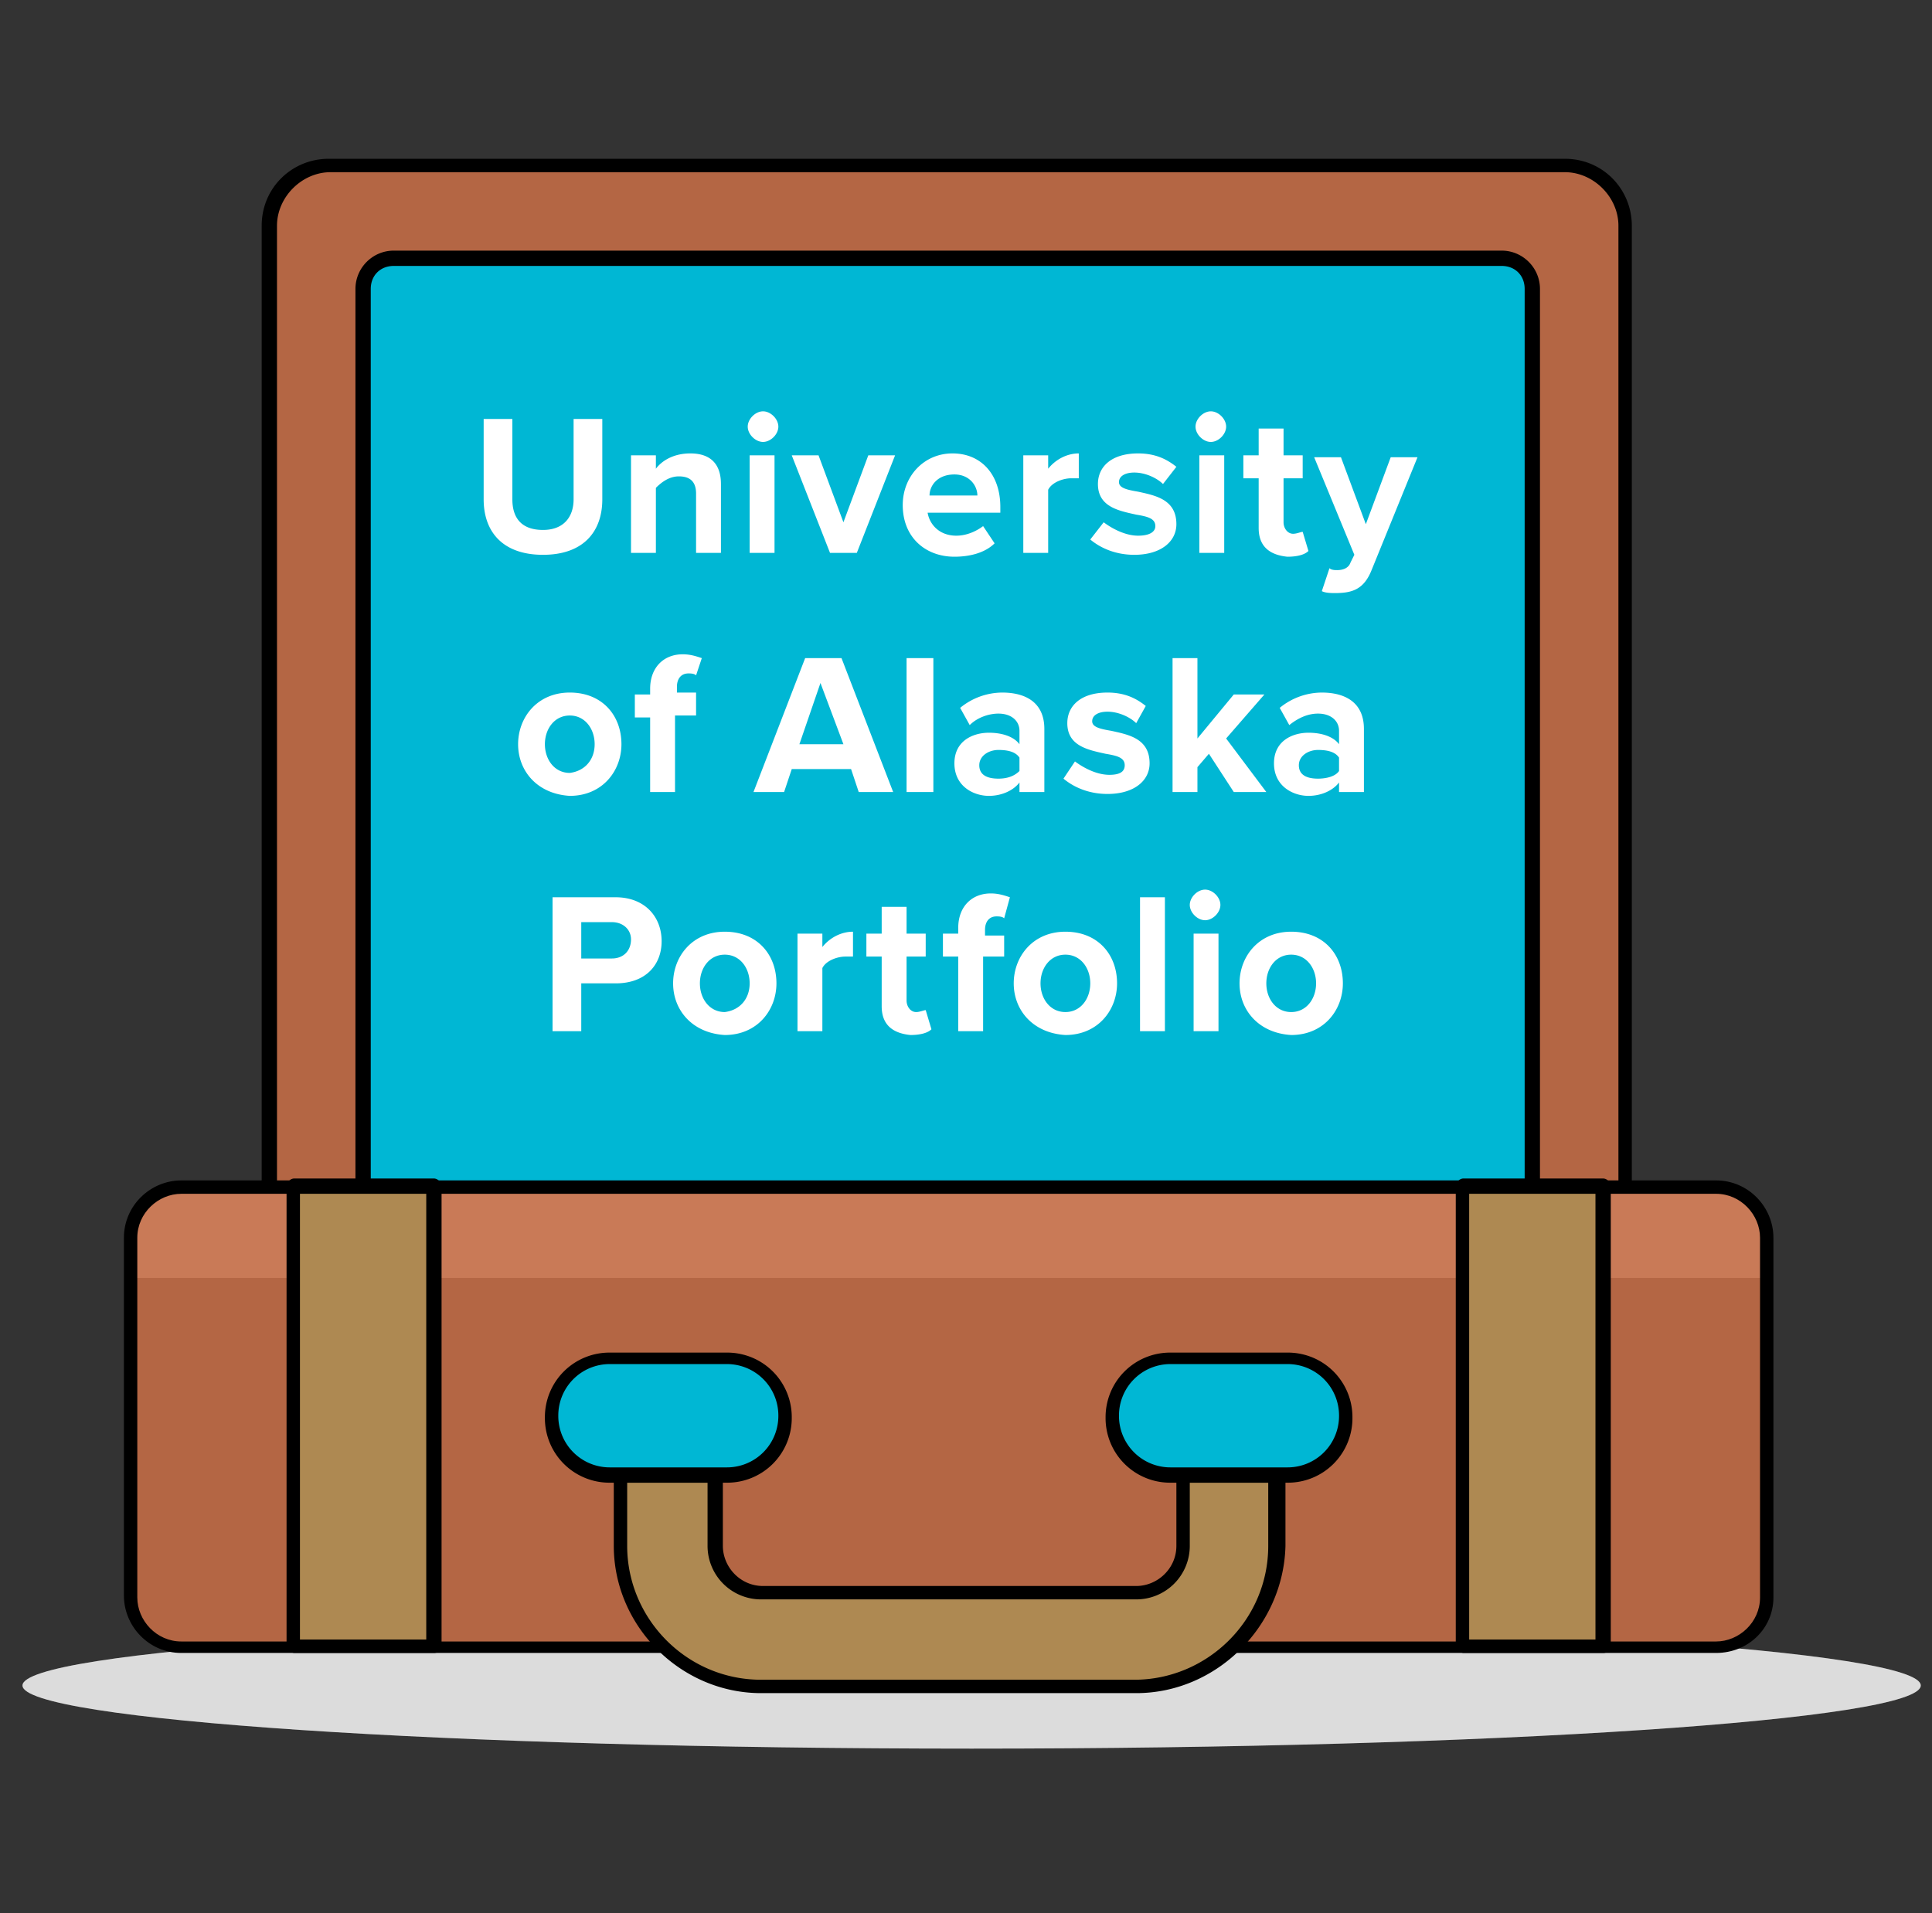<svg xmlns="http://www.w3.org/2000/svg" width="105" height="104" fill="none" viewBox="0 0 105 104"><rect x="0" y="0" width="105" height="104" fill="#333333" stroke="none"/><g clip-path="url(#a)"><path fill="#fff" d="M104.39 91.624c0 1.872-23.088 3.432-51.584 3.432s-51.584-1.56-51.584-3.432 23.088-3.432 51.584-3.432 51.584 1.56 51.584 3.432"/><path fill="#191716" d="M104.39 91.624c0 1.872-23.088 3.432-51.584 3.432s-51.584-1.56-51.584-3.432 23.088-3.432 51.584-3.432 51.584 1.56 51.584 3.432" opacity="0.15"/><path fill="#B46644" d="M17.966 9.048h67.08c1.768 0 3.328 1.456 3.328 3.328v55.12H14.638v-55.12c0-1.872 1.56-3.328 3.328-3.328"/><path fill="#000" d="M88.374 67.808H14.638a.45.45 0 0 1-.416-.416v-55.12c0-2.08 1.664-3.64 3.64-3.64h67.184c2.08 0 3.64 1.664 3.64 3.64v55.12c.104.312-.104.416-.312.416m-73.32-.728h72.904V12.272c0-1.56-1.352-2.912-2.912-2.912h-67.08c-1.56 0-2.912 1.352-2.912 2.912z"/><path fill="#00B7D4" d="M21.398 14.04h60.216c.936 0 1.664.728 1.664 1.664v51.688H19.734V15.704c0-.832.728-1.664 1.664-1.664"/><path fill="#000" d="M83.278 67.808H19.734a.45.45 0 0 1-.416-.416V15.704c0-1.144.936-2.08 2.08-2.08h60.216c1.144 0 2.08.936 2.08 2.08v51.688c0 .312-.208.416-.416.416M20.15 67.08h62.712V15.704c0-.728-.52-1.248-1.248-1.248H21.398c-.728 0-1.248.52-1.248 1.248z"/><path fill="#B46644" d="M9.854 64.48h83.408c1.56 0 2.704 1.248 2.704 2.704v19.448c0 1.56-1.248 2.704-2.704 2.704H9.854c-1.56.104-2.808-1.04-2.808-2.6V67.288a2.796 2.796 0 0 1 2.808-2.808"/><path fill="#C97A57" d="M9.854 64.48h83.408c1.56 0 2.704 1.248 2.704 2.704v2.288H7.046v-2.288c0-1.456 1.248-2.704 2.808-2.704"/><path fill="#000" d="M93.262 89.856H9.854c-1.768 0-3.12-1.456-3.12-3.12V67.288c0-1.768 1.456-3.12 3.12-3.12h83.408c1.768 0 3.12 1.456 3.12 3.12V86.84c0 1.664-1.352 3.016-3.12 3.016M9.854 64.896c-1.248 0-2.392 1.04-2.392 2.392V86.84c0 1.248 1.04 2.392 2.392 2.392h83.408c1.248 0 2.392-1.04 2.392-2.392V67.288c0-1.248-1.04-2.392-2.392-2.392z"/><path fill="#AE8952" d="M64.246 83.928c0 1.352-1.144 2.496-2.496 2.496H41.366c-1.352 0-2.496-1.144-2.496-2.496V80.08h-5.096v3.848c0 4.16 3.432 7.592 7.592 7.592h20.28c4.16 0 7.592-3.432 7.592-7.592V80.08h-4.992z"/><path fill="#000" d="M61.75 92.04H41.366c-4.368 0-8.008-3.64-8.008-8.008v-3.848c0-.208.208-.416.416-.416h5.096c.208 0 .416.208.416.416v3.848c0 1.144.936 2.184 2.184 2.184h20.28c1.144 0 2.184-.936 2.184-2.184v-3.848c0-.208.208-.416.416-.416h5.096c.208 0 .416.208.416.416v3.848c-.104 4.368-3.744 8.008-8.112 8.008M34.086 80.6v3.432c0 3.952 3.224 7.28 7.28 7.28h20.28c3.952 0 7.28-3.224 7.28-7.28V80.6h-4.264v3.432a2.907 2.907 0 0 1-2.912 2.912H41.366a2.907 2.907 0 0 1-2.912-2.912V80.6z"/><path fill="#AE8952" d="M87.126 64.48h-7.592v24.96h7.592z"/><path fill="#000" d="M87.126 89.856h-7.592a.45.45 0 0 1-.416-.416V64.48c0-.208.208-.416.416-.416h7.592c.208 0 .416.208.416.416v24.96c0 .312-.208.416-.416.416m-7.28-.728h6.864V64.896h-6.864z"/><path fill="#AE8952" d="M23.582 64.48H15.99v24.96h7.592z"/><path fill="#000" d="M23.582 89.856H15.99a.45.45 0 0 1-.416-.416V64.48c0-.208.208-.416.416-.416h7.592c.208 0 .416.208.416.416v24.96c0 .312-.208.416-.416.416m-7.28-.728h6.864V64.896h-6.864z"/><path fill="#00B7D4" d="M42.614 76.96a3.24 3.24 0 0 0-3.224-3.224h-6.344c-1.664.104-3.12 1.456-3.12 3.224a3.24 3.24 0 0 0 3.224 3.224h6.344c1.768 0 3.12-1.456 3.12-3.224"/><path fill="#000" d="M39.494 80.6H33.15a3.507 3.507 0 0 1-3.536-3.536 3.507 3.507 0 0 1 3.536-3.536h6.344a3.507 3.507 0 0 1 3.536 3.536 3.507 3.507 0 0 1-3.536 3.536m-6.344-6.448a2.796 2.796 0 0 0-2.808 2.808 2.796 2.796 0 0 0 2.808 2.808h6.344a2.796 2.796 0 0 0 2.808-2.808 2.796 2.796 0 0 0-2.808-2.808z"/><path fill="#00B7D4" d="M73.086 76.96a3.24 3.24 0 0 0-3.224-3.224h-6.344a3.24 3.24 0 0 0-3.224 3.224 3.24 3.24 0 0 0 3.224 3.224h6.344c1.872 0 3.224-1.456 3.224-3.224"/><path fill="#000" d="M69.966 80.6h-6.344a3.507 3.507 0 0 1-3.536-3.536 3.507 3.507 0 0 1 3.536-3.536h6.344a3.507 3.507 0 0 1 3.536 3.536 3.507 3.507 0 0 1-3.536 3.536m-6.344-6.448a2.796 2.796 0 0 0-2.808 2.808 2.796 2.796 0 0 0 2.808 2.808h6.344a2.796 2.796 0 0 0 2.808-2.808 2.796 2.796 0 0 0-2.808-2.808z"/><path fill="#fff" d="M26.286 22.776h1.56v4.368c0 1.04.52 1.664 1.664 1.664s1.664-.728 1.664-1.664v-4.368h1.56v4.368c0 1.768-1.04 3.016-3.224 3.016s-3.224-1.248-3.224-3.016zm11.544 7.28v-3.224c0-.728-.416-.936-.936-.936s-.936.312-1.248.624v3.536h-1.352v-5.304h1.352v.728c.312-.416.936-.832 1.872-.832 1.144 0 1.664.624 1.664 1.664v3.744zm2.808-6.864c0-.416.416-.832.832-.832s.832.416.832.832-.416.832-.832.832-.832-.416-.832-.832m.104 6.864v-5.304h1.352v5.304zm4.368 0-2.08-5.304h1.456l1.352 3.64 1.352-3.64h1.456l-2.08 5.304zm6.656-5.408c1.56 0 2.6 1.144 2.6 2.912v.312h-3.952c.104.624.624 1.248 1.56 1.248.52 0 1.04-.208 1.456-.52l.624.936c-.52.52-1.352.728-2.184.728-1.56 0-2.808-1.04-2.808-2.808 0-1.56 1.144-2.808 2.704-2.808m-1.248 2.288h2.6c0-.52-.416-1.144-1.248-1.144-.936 0-1.352.624-1.352 1.144m5.096 3.12v-5.304h1.352v.728c.416-.52 1.04-.832 1.664-.832V26h-.416c-.416 0-1.04.208-1.248.624v3.432zm4.368-1.664c.416.312 1.144.728 1.872.728.624 0 .936-.208.936-.52 0-.416-.416-.52-1.04-.624-.936-.208-2.08-.416-2.08-1.664 0-.936.728-1.664 2.184-1.664.936 0 1.56.312 2.08.728l-.728.936c-.312-.312-.936-.624-1.56-.624-.52 0-.832.208-.832.52s.416.416 1.04.52c.936.208 2.08.416 2.08 1.768 0 .936-.832 1.664-2.288 1.664-.936 0-1.768-.312-2.392-.832zm4.992-5.2c0-.416.416-.832.832-.832s.832.416.832.832-.416.832-.832.832-.832-.416-.832-.832m.208 6.864v-5.304h1.352v5.304zm3.224-1.352V26h-.832v-1.248h.832v-1.456h1.352v1.456h1.04V26h-1.04v2.392c0 .312.208.624.52.624.208 0 .416-.104.52-.104l.312 1.04c-.208.208-.624.312-1.144.312q-1.56-.156-1.56-1.56m3.848 2.184c.104.104.312.104.416.104.312 0 .624-.104.728-.416l.208-.416-2.184-5.304h1.456l1.352 3.64 1.352-3.64h1.456l-2.496 6.136c-.416 1.04-1.04 1.248-1.976 1.248-.208 0-.52 0-.728-.104zm-44.096 9.568c0-1.456 1.04-2.808 2.808-2.808s2.808 1.248 2.808 2.808c0 1.456-1.04 2.808-2.808 2.808-1.768-.104-2.808-1.352-2.808-2.808m4.16 0c0-.832-.52-1.56-1.352-1.56s-1.352.728-1.352 1.56.52 1.56 1.352 1.56c.832-.104 1.352-.728 1.352-1.56M36.686 39v4.056h-1.352V39h-.832v-1.248h.832v-.312c0-1.144.728-1.872 1.768-1.872.416 0 .728.104 1.04.208l-.312.936c-.104-.104-.312-.104-.416-.104-.416 0-.624.312-.624.728v.312h1.04v1.248h-1.144zm9.984 4.056-.416-1.248H43.03l-.416 1.248H40.95l2.808-7.28h1.976l2.808 7.28zm-2.08-5.928-1.144 3.328h2.392zm4.68 5.928v-7.28h1.456v7.28zm6.136 0v-.52c-.312.416-.936.728-1.664.728-.832 0-1.872-.52-1.872-1.768s1.04-1.664 1.872-1.664c.728 0 1.352.208 1.664.624v-.728c0-.52-.416-.936-1.144-.936-.52 0-1.144.208-1.56.624l-.52-.936a3.63 3.63 0 0 1 2.288-.832c1.248 0 2.288.52 2.288 1.976v3.432zm0-1.872c-.208-.312-.624-.416-1.144-.416s-1.04.312-1.04.832.416.728 1.04.728c.416 0 .832-.104 1.144-.416zm3.016.208c.416.312 1.144.728 1.872.728.624 0 .832-.208.832-.52 0-.416-.416-.52-1.04-.624-.936-.208-2.08-.416-2.08-1.664 0-.936.728-1.664 2.184-1.664.936 0 1.56.312 2.08.728l-.52.936c-.312-.312-.936-.624-1.56-.624-.52 0-.832.208-.832.52s.416.416 1.04.52c.936.208 2.08.416 2.08 1.768 0 .936-.832 1.664-2.288 1.664-.936 0-1.768-.312-2.392-.832zm8.632 1.664-1.352-2.08-.624.728v1.352h-1.352v-7.28h1.352v4.368l1.976-2.392h1.664l-2.08 2.392 2.184 2.912zm5.72 0v-.52c-.312.416-.936.728-1.664.728-.832 0-1.872-.52-1.872-1.768s1.04-1.664 1.872-1.664c.728 0 1.352.208 1.664.624v-.728c0-.52-.416-.936-1.144-.936q-.78 0-1.56.624l-.52-.936a3.63 3.63 0 0 1 2.288-.832c1.248 0 2.288.52 2.288 1.976v3.432zm0-1.872c-.208-.312-.624-.416-1.144-.416s-1.04.312-1.04.832.416.728 1.04.728c.416 0 .936-.104 1.144-.416zM30.03 56.056v-7.28h3.432c1.56 0 2.496 1.04 2.496 2.392 0 1.248-.832 2.288-2.496 2.288H31.59v2.6zm3.224-5.928H31.59v1.976h1.664c.624 0 1.04-.416 1.04-1.04 0-.52-.416-.936-1.04-.936m3.328 3.328c0-1.456 1.04-2.808 2.808-2.808s2.808 1.248 2.808 2.808c0 1.456-1.04 2.808-2.808 2.808-1.768-.104-2.808-1.352-2.808-2.808m4.16 0c0-.832-.52-1.56-1.352-1.56s-1.352.728-1.352 1.56.52 1.56 1.352 1.56c.832-.104 1.352-.728 1.352-1.56m2.6 2.6v-5.304h1.352v.728c.416-.52 1.04-.832 1.664-.832V52h-.416c-.416 0-1.04.208-1.248.624v3.432zm4.576-1.352V52h-.832v-1.248h.832v-1.456h1.352v1.456h1.04V52h-1.04v2.392c0 .312.208.624.52.624.208 0 .416-.104.52-.104l.312 1.04c-.208.208-.624.312-1.144.312q-1.56-.156-1.56-1.56M53.43 52v4.056h-1.352V52h-.832v-1.248h.832v-.312c0-1.144.728-1.872 1.768-1.872.416 0 .728.104 1.04.208l-.312 1.144c-.104-.104-.312-.104-.416-.104-.416 0-.624.312-.624.728v.312h1.04V52zm1.664 1.456c0-1.456 1.04-2.808 2.808-2.808s2.808 1.248 2.808 2.808c0 1.456-1.04 2.808-2.808 2.808-1.768-.104-2.808-1.352-2.808-2.808m4.16 0c0-.832-.52-1.56-1.352-1.56s-1.352.728-1.352 1.56.52 1.56 1.352 1.56 1.352-.728 1.352-1.56m2.704 2.6v-7.28h1.352v7.28zm2.704-6.864c0-.416.416-.832.832-.832s.832.416.832.832-.416.832-.832.832-.832-.416-.832-.832m.208 6.864v-5.304h1.352v5.304zm2.496-2.6c0-1.456 1.04-2.808 2.808-2.808s2.808 1.248 2.808 2.808c0 1.456-1.04 2.808-2.808 2.808-1.768-.104-2.808-1.352-2.808-2.808m4.16 0c0-.832-.52-1.56-1.352-1.56s-1.352.728-1.352 1.56.52 1.56 1.352 1.56 1.352-.728 1.352-1.56"/></g><defs><clipPath id="a"><path fill="#fff" d="M.806 0h104v104h-104z"/></clipPath></defs></svg>